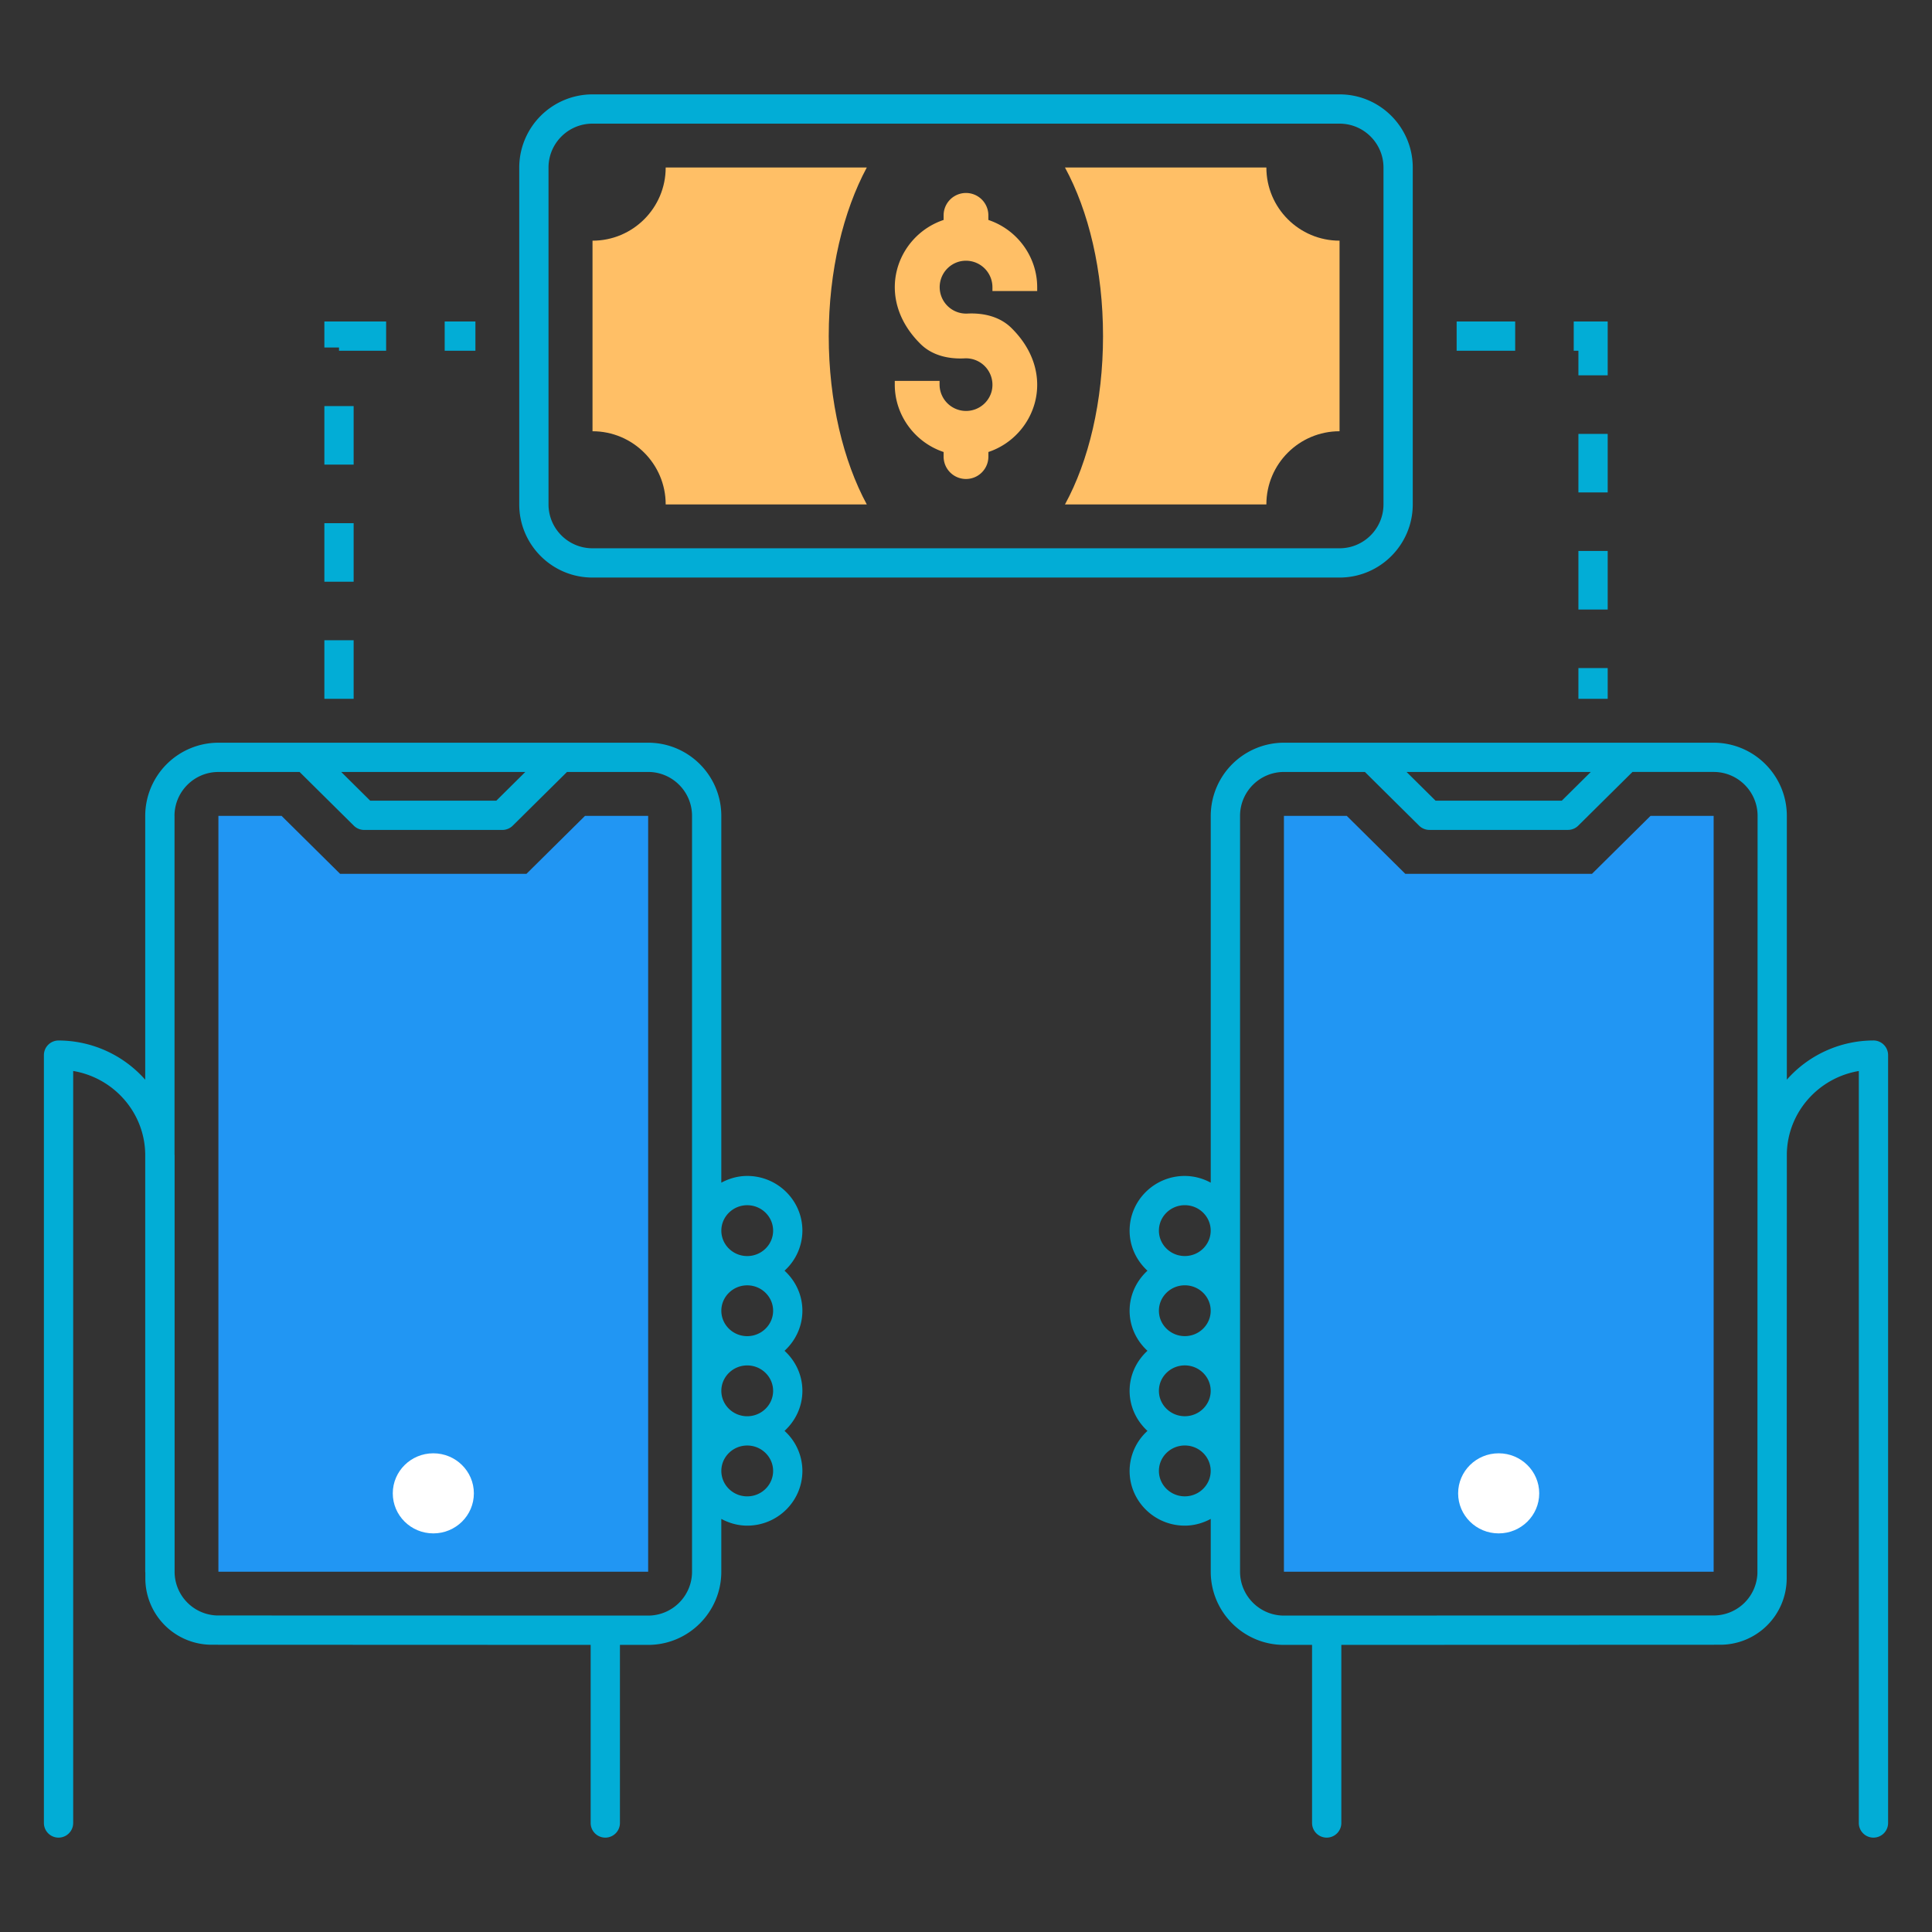 <svg xmlns="http://www.w3.org/2000/svg" viewBox="0 0 66 66" id="MoneyTransfer"><rect x="0" y="0" width="66" height="66" fill="#333333" stroke="none"/><path fill="#2196f3" d="M43.861 53.692v-25.82h2.147l2 1.98h6.376l2-1.98h2.157v25.82z" class="color60cbf5 svgShape"></path><ellipse cx="51.197" cy="51.015" fill="#ffffff" rx="1.385" ry="1.368" class="colorffffff svgShape"></ellipse><path fill="#2196f3" d="M7.461 53.692v-25.82h2.158l2 1.98h6.365l2-1.98h2.158v25.82z" class="color60cbf5 svgShape"></path><ellipse cx="14.803" cy="51.015" fill="#ffffff" rx="1.385" ry="1.368" class="colorffffff svgShape"></ellipse><path fill="#ffbf66" d="M29.611 5.722c-.8 1.49-1.3 3.52-1.3 5.76 0 2.23.5 4.27 1.3 5.75h-6.87c0-1.38-1.12-2.5-2.5-2.5v-6.51c1.38 0 2.5-1.12 2.5-2.5h6.87zm16.15 2.5v6.51c-1.38 0-2.5 1.12-2.5 2.5h-6.88c.81-1.48 1.3-3.52 1.3-5.75 0-2.24-.49-4.27-1.3-5.76h6.88c0 1.38 1.12 2.5 2.5 2.5z" class="colorfb6464 svgShape"></path><path fill="#02ADD6" d="M64 62.776a.5.5 0 0 0 .5-.5V36.044a.5.5 0 0 0-.5-.5 3.958 3.958 0 0 0-2.959 1.339v-9.011c0-1.38-1.122-2.5-2.5-2.5h-14.68a2.503 2.503 0 0 0-2.5 2.5v12.53a1.875 1.875 0 0 0-.887-.23c-1.04 0-1.885.838-1.885 1.869 0 .542.238 1.026.61 1.368-.372.341-.61.826-.61 1.368s.238 1.027.61 1.368c-.372.342-.61.826-.61 1.368s.238 1.027.61 1.369a1.85 1.85 0 0 0-.61 1.368c0 1.03.846 1.868 1.885 1.868.322 0 .622-.088.887-.23v1.804c0 1.38 1.122 2.5 2.5 2.5h.961v6.084a.5.5 0 1 0 1 0v-6.084l12.944-.005a2.27 2.27 0 0 0 2.27-2.265c.009-22.933.004-10.898.005-14.517.032-1.415 1.083-2.587 2.459-2.818v25.69a.5.5 0 0 0 .5.499zm-9.657-36.404-.989.98h-4.313l-.99-.98h6.292zM39.59 42.04c0-.479.397-.869.885-.869s.884.39.884.869-.396.868-.884.868-.885-.39-.885-.868zm0 2.736c0-.479.397-.868.885-.868s.884.39.884.868-.396.868-.884.868-.885-.39-.885-.868zm0 2.736c0-.478.397-.868.885-.868s.884.39.884.868-.396.868-.884.868-.885-.39-.885-.868zm.885 3.605c-.488 0-.885-.39-.885-.869s.397-.868.885-.868.884.39.884.868-.397.869-.884.869zm1.887 2.574v-25.82c0-.827.673-1.5 1.5-1.5h2.765l1.853 1.836a.5.5 0 0 0 .352.144h4.73a.5.5 0 0 0 .352-.144l1.854-1.836h2.774c.827 0 1.5.673 1.5 1.5l-.006 25.878a1.496 1.496 0 0 1-1.446 1.437l-14.728.005c-.827 0-1.5-.673-1.5-1.5zM1.5 62.276a.5.5 0 1 0 1 0v-25.69c1.385.233 2.443 1.418 2.461 2.845v14.26c0 .012.004.023.004.034v.196a2.27 2.27 0 0 0 2.268 2.266l12.945.005v6.084a.5.5 0 1 0 1 0v-6.084h.963c1.379 0 2.5-1.121 2.5-2.5v-1.804c.265.142.564.23.885.23 1.04 0 1.885-.838 1.885-1.869a1.85 1.85 0 0 0-.61-1.368c.372-.342.61-.826.61-1.368s-.238-1.027-.61-1.368c.372-.342.61-.827.61-1.369s-.238-1.026-.61-1.368a1.85 1.85 0 0 0 .61-1.368c0-1.03-.846-1.868-1.885-1.868-.321 0-.62.088-.885.23v-12.53c0-1.38-1.121-2.5-2.5-2.5H7.461a2.503 2.503 0 0 0-2.5 2.5v9.013A3.959 3.959 0 0 0 2 35.545a.5.5 0 0 0-.5.5v26.23zm24.911-12.027c0 .479-.397.869-.885.869s-.884-.39-.884-.869.397-.868.884-.868.885.39.885.868zm0-2.736c0 .479-.397.868-.885.868s-.884-.39-.884-.868.397-.868.884-.868.885.39.885.868zm0-2.736c0 .478-.397.868-.885.868s-.884-.39-.884-.868.397-.868.884-.868.885.39.885.868zm-.885-3.605c.488 0 .885.39.885.869s-.397.868-.885.868-.884-.39-.884-.868.397-.869.884-.869zm-12.88-13.82-.989-.98h6.288l-.989.98h-4.31zm-6.685.52c0-.827.673-1.5 1.5-1.5h2.774l1.854 1.836a.5.5 0 0 0 .352.144h4.72a.504.504 0 0 0 .355-.146l1.854-1.835h2.771c.827 0 1.5.673 1.5 1.5v25.82c0 .828-.673 1.5-1.5 1.5l-14.728-.004a1.497 1.497 0 0 1-1.448-1.461V39.468l-.003-.033V27.872zM15.191 10.982h1.05v1h-1.05zM11.081 13.872h1v2h-1zM11.081 21.872h1v2h-1zM11.081 17.872h1v2h-1zM13.191 10.982h-2.11v.89h.5v.11h1.61zM53.921 18.822h1v2h-1zM54.921 10.982h-1.16v1h.16v.84h1zM53.921 14.822h1v2h-1zM53.921 22.822h1v1.05h-1zM49.761 10.982h2v1h-2zM20.238 19.73h25.524c1.379 0 2.5-1.121 2.5-2.5V5.724c0-1.379-1.121-2.5-2.5-2.5H20.238a2.503 2.503 0 0 0-2.5 2.5V17.23c0 1.379 1.121 2.5 2.5 2.5zm-1.5-14.006c0-.827.673-1.5 1.5-1.5h25.524c.827 0 1.5.673 1.5 1.5V17.23c0 .827-.673 1.5-1.5 1.5H20.238c-.827 0-1.5-.673-1.5-1.5V5.724z" class="color3a3e59 svgShape"></path><path fill="#ffbf66" d="M35.432 9.942v-.131c0-1.037-.68-1.968-1.668-2.297v-.157a.764.764 0 0 0-1.529 0v.157c-1.6.533-2.396 2.649-.787 4.238.393.389.952.519 1.505.49a.905.905 0 0 1 .92 1.137.905.905 0 0 1-1.776-.234v-.133h-1.53v.132c0 1.037.682 1.968 1.668 2.297v.157a.765.765 0 0 0 1.53 0v-.157c1.601-.534 2.396-2.65.786-4.237-.394-.389-.952-.52-1.506-.492a.904.904 0 0 1-.286-1.773.905.905 0 0 1 1.144.872v.132h1.53z" class="colorfb6464 svgShape"></path></svg>
